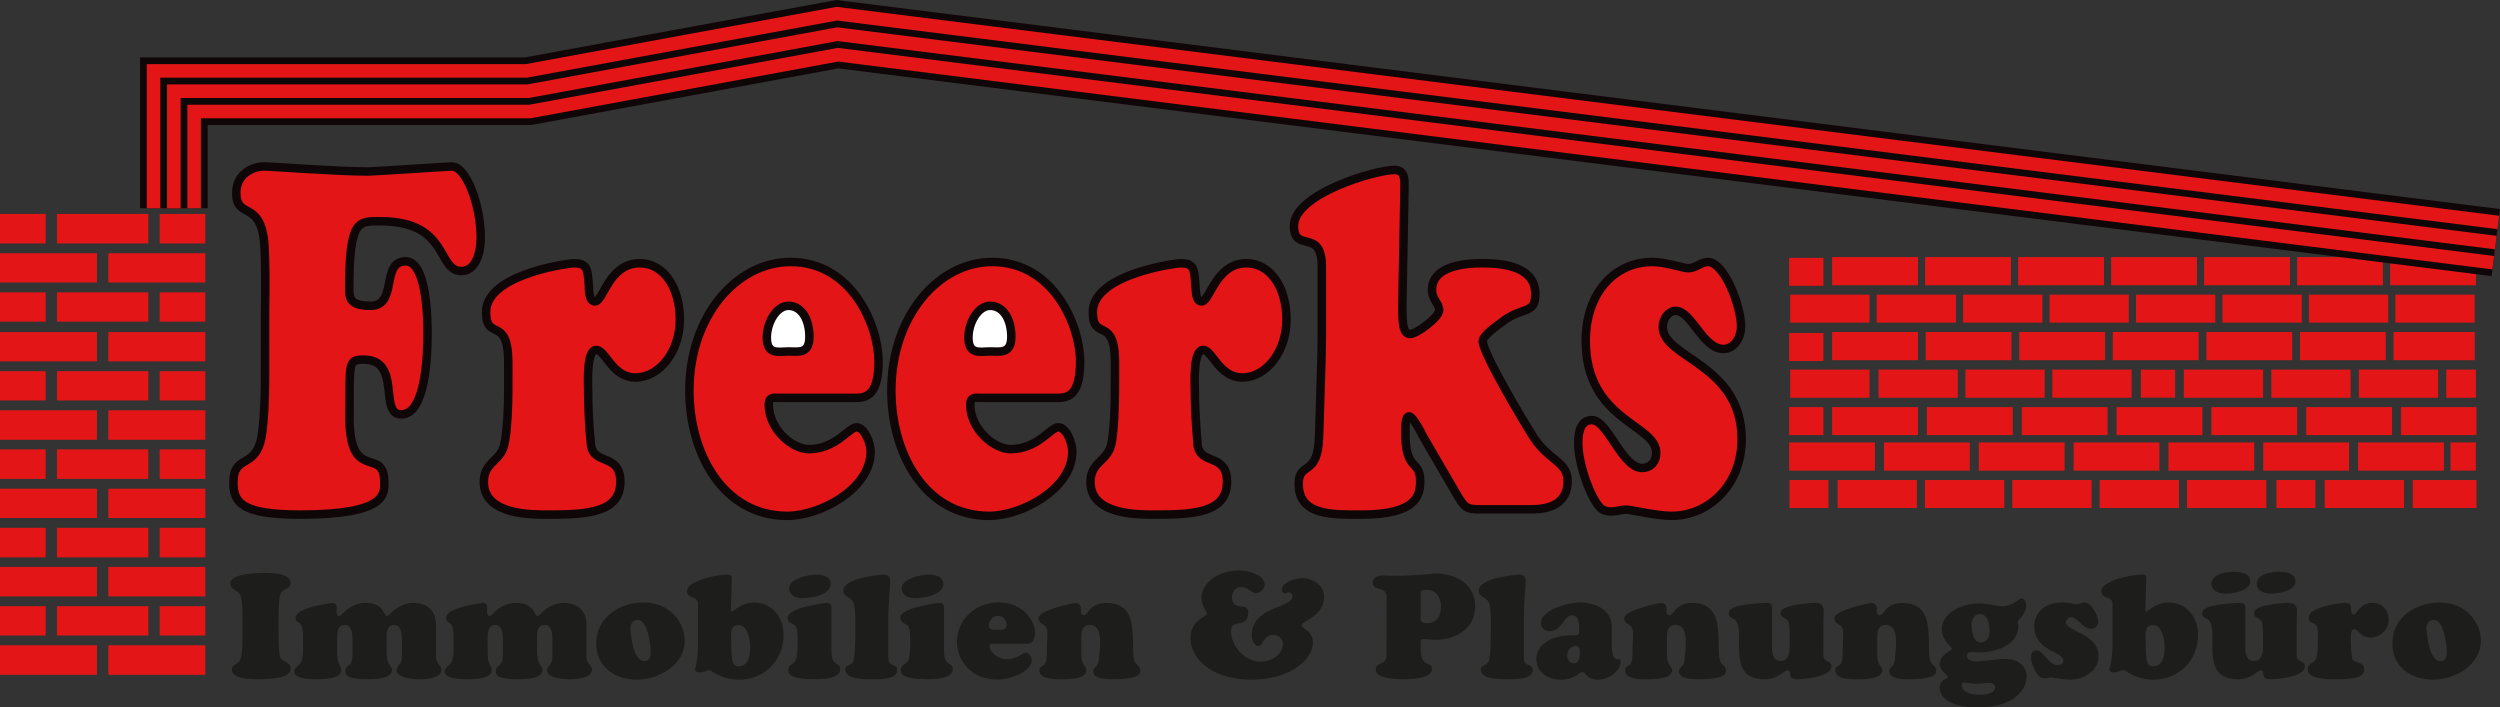 <svg xmlns="http://www.w3.org/2000/svg" xmlns:xlink="http://www.w3.org/1999/xlink" viewBox="0 0 1803.7 510.4"><rect x="0" y="0" width="1803.7" height="510.4" fill="#333333" stroke="none"/><defs><clipPath id="a" transform="translate(-5.43 -5.43)"><rect width="1814.56" height="521.26" fill="none"/></clipPath></defs><g clip-path="url(#a)"><rect x="1321.85" y="293.73" width="61.91" height="20.18" fill="#e41517"/><rect x="1291.58" y="266.64" width="57.2" height="20.33" fill="#e41517"/><rect x="1321.85" y="239.53" width="61.91" height="20.34" fill="#e41517"/><rect x="1291.58" y="212.59" width="57.2" height="20.17" fill="#e41517"/><rect x="1290.83" y="293.73" width="24.72" height="20.18" fill="#e41517"/><rect x="1290.83" y="240.28" width="24.72" height="20.17" fill="#e41517"/><rect x="1325.8" y="346.34" width="57.2" height="20.17" fill="#e41517"/><rect x="1291.07" y="346.34" width="28.11" height="20.17" fill="#e41517"/><rect x="1290.83" y="319.23" width="61.91" height="20.33" fill="#e41517"/><rect x="1321.85" y="185.48" width="61.91" height="20.33" fill="#e41517"/><rect x="1290.83" y="186.07" width="24.72" height="20.18" fill="#e41517"/><rect x="1388.94" y="185.48" width="61.91" height="20.33" fill="#e41517"/><rect x="1456.04" y="185.48" width="61.91" height="20.33" fill="#e41517"/><rect x="1523.14" y="185.48" width="61.91" height="20.33" fill="#e41517"/><rect x="1590.24" y="185.48" width="61.91" height="20.33" fill="#e41517"/><rect x="1657.34" y="185.48" width="61.91" height="20.33" fill="#e41517"/><rect x="1724.44" y="185.48" width="61.91" height="20.33" fill="#e41517"/><rect x="1353.96" y="212.59" width="57.2" height="20.17" fill="#e41517"/><rect x="1416.33" y="212.59" width="57.2" height="20.17" fill="#e41517"/><rect x="1478.7" y="212.59" width="57.2" height="20.17" fill="#e41517"/><rect x="1541.08" y="212.59" width="57.2" height="20.17" fill="#e41517"/><rect x="1603.45" y="212.59" width="57.2" height="20.17" fill="#e41517"/><rect x="1665.83" y="212.59" width="57.2" height="20.17" fill="#e41517"/><rect x="1728.2" y="212.59" width="57.2" height="20.17" fill="#e41517"/><rect x="1389.35" y="239.53" width="61.91" height="20.34" fill="#e41517"/><rect x="1456.85" y="239.53" width="61.91" height="20.34" fill="#e41517"/><rect x="1524.36" y="239.53" width="61.91" height="20.34" fill="#e41517"/><rect x="1591.86" y="239.53" width="61.91" height="20.34" fill="#e41517"/><rect x="1659.37" y="239.53" width="61.91" height="20.34" fill="#e41517"/><rect x="1726.87" y="239.53" width="58.61" height="20.34" fill="#e41517"/><rect x="1355.29" y="266.64" width="57.2" height="20.33" fill="#e41517"/><rect x="1418" y="266.64" width="57.2" height="20.33" fill="#e41517"/><rect x="1480.71" y="266.64" width="57.2" height="20.33" fill="#e41517"/><rect x="1544.59" y="266.71" width="24.72" height="20.18" fill="#e41517"/><rect x="1575.59" y="266.64" width="57.2" height="20.33" fill="#e41517"/><rect x="1638.7" y="266.64" width="57.2" height="20.33" fill="#e41517"/><rect x="1701.82" y="266.64" width="57.2" height="20.33" fill="#e41517"/><rect x="1764.94" y="266.64" width="21.36" height="20.33" fill="#e41517"/><rect x="1390.26" y="293.73" width="61.91" height="20.18" fill="#e41517"/><rect x="1458.66" y="293.73" width="61.91" height="20.18" fill="#e41517"/><rect x="1527.07" y="293.73" width="61.91" height="20.18" fill="#e41517"/><rect x="1595.48" y="293.73" width="61.91" height="20.18" fill="#e41517"/><rect x="1663.89" y="293.73" width="61.91" height="20.18" fill="#e41517"/><rect x="1732.3" y="293.73" width="54.4" height="20.18" fill="#e41517"/><rect x="1359.24" y="319.23" width="61.91" height="20.33" fill="#e41517"/><rect x="1427.65" y="319.23" width="61.91" height="20.33" fill="#e41517"/><rect x="1496.06" y="319.23" width="61.91" height="20.33" fill="#e41517"/><rect x="1564.47" y="319.23" width="61.91" height="20.33" fill="#e41517"/><rect x="1632.89" y="319.23" width="61.91" height="20.33" fill="#e41517"/><rect x="1701.3" y="319.23" width="61.91" height="20.33" fill="#e41517"/><rect x="1768.02" y="319.21" width="18.27" height="20.33" fill="#e41517"/><rect x="1388.82" y="346.34" width="57.2" height="20.17" fill="#e41517"/><rect x="1451.84" y="346.34" width="57.2" height="20.17" fill="#e41517"/><rect x="1514.86" y="346.34" width="57.2" height="20.17" fill="#e41517"/><rect x="1577.88" y="346.34" width="57.2" height="20.17" fill="#e41517"/><rect x="1642.39" y="346.34" width="28.11" height="20.17" fill="#e41517"/><rect x="1740.74" y="346.34" width="46.01" height="20.17" fill="#e41517"/><rect x="1677.24" y="346.34" width="57.2" height="20.17" fill="#e41517"/><rect y="465.57" width="69.97" height="21.29" fill="#e41517"/><rect x="78.16" y="465.57" width="69.96" height="21.29" fill="#e41517"/><rect y="437.36" width="32.93" height="21.14" fill="#e41517"/><rect x="41.12" y="437.36" width="65.87" height="21.14" fill="#e41517"/><rect x="115.19" y="437.36" width="32.93" height="21.14" fill="#e41517"/><rect y="409.01" width="69.97" height="21.28" fill="#e41517"/><rect x="78.16" y="409.01" width="69.96" height="21.28" fill="#e41517"/><rect y="380.81" width="32.93" height="21.28" fill="#e41517"/><rect x="41.12" y="380.81" width="65.87" height="21.28" fill="#e41517"/><rect x="115.19" y="380.81" width="32.93" height="21.28" fill="#e41517"/><rect y="352.6" width="69.97" height="21.12" fill="#e41517"/><rect x="78.16" y="352.6" width="69.96" height="21.12" fill="#e41517"/><rect y="324.23" width="32.93" height="21.28" fill="#e41517"/><rect x="41.12" y="324.23" width="65.87" height="21.28" fill="#e41517"/><rect x="115.19" y="324.23" width="32.93" height="21.28" fill="#e41517"/><rect y="296.02" width="69.97" height="21.27" fill="#e41517"/><rect x="78.16" y="296.02" width="69.96" height="21.27" fill="#e41517"/><rect y="239.61" width="69.97" height="21.1" fill="#e41517"/><rect x="78.16" y="239.61" width="69.96" height="21.1" fill="#e41517"/><rect y="210.93" width="32.93" height="21.12" fill="#e41517"/><rect x="41.12" y="210.93" width="65.87" height="21.12" fill="#e41517"/><rect x="115.19" y="210.93" width="32.93" height="21.12" fill="#e41517"/><rect y="182.73" width="69.97" height="21.11" fill="#e41517"/><rect y="267.82" width="32.93" height="21.11" fill="#e41517"/><rect x="41.12" y="267.82" width="65.87" height="21.11" fill="#e41517"/><rect x="115.19" y="267.82" width="32.93" height="21.11" fill="#e41517"/><rect y="154.35" width="32.93" height="21.28" fill="#e41517"/><path d="M196.65,278.31c0,11.52-.68,36.36-3.41,46.07-5.42,18.54-19.43,9.48-19.43,29.13,0,14.91,6.79,23,48.35,23,63,0,60.53-15.34,60.53-23.49,0-26.43-26.2,2-25.07-49.45.22-36.15-1.36-38.85,10.17-38.85,27.78,0,10.61,39.51,27.09,39.51,17.63,0,19-42.24,19-58.72,0-13.55-1.14-51.72-15.82-51.72-18.08,0-5.43,32.08-25.3,32.08-15.13,0-15.35-5.88-15.35-12.22,0-50.58,6.77-48.76,22.57-48.76,49.7,0,40.43,35.91,58.29,35.91,9.93,0,14-12.2,14-24.16,0-23.72-10.62-51.29-20.77-51.29-3.63,0-55.8,3.62-61,3.62-21.45,0-68.2-3.62-74.74-3.62-8.37,0-19.88,5.66-19.88,19,0,19.19,16.93,5.19,20.11,35.22,1.12,13.56.88,35.92.68,50.14Z" transform="translate(-5.43 -5.43)" fill="#e41517" fill-rule="evenodd"/><path d="M196.65,278.46c0,11.52-.67,36.36-3.4,46.06-5.42,18.54-19.43,9.49-19.43,29.13,0,14.91,6.79,23.05,48.34,23.05,63,0,60.52-15.35,60.52-23.49,0-26.43-26.19,2-25.06-49.45.22-36.15-1.36-38.86,10.18-38.86,27.77,0,10.61,39.52,27.09,39.52,17.62,0,19-42.24,19-58.72,0-13.55-1.14-51.73-15.81-51.73-18.08,0-5.44,32.09-25.3,32.09-15.14,0-15.36-5.88-15.36-12.22,0-50.57,6.77-48.77,22.58-48.77,49.69,0,40.43,35.91,58.27,35.91,9.94,0,14-12.18,14-24.15,0-23.72-10.61-51.28-20.76-51.28-3.63,0-55.81,3.62-61,3.62-21.46,0-68.2-3.62-74.74-3.62-8.37,0-19.88,5.66-19.88,19,0,19.18,16.92,5.18,20.11,35.21,1.11,13.56.88,35.93.67,50.14Z" transform="translate(-5.43 -5.43)" fill="none" stroke="#0f0608" stroke-miterlimit="22.93" stroke-width="6.13"/><path d="M372.13,287.79c0,9.72-.67,29.58-2.94,38.4-2.7,12.19-14.68,12.19-14.68,26.87,0,24.17,35.23,23.49,47.2,23.49,28.48,0,51.29-1.81,51.29-23.71,0-21-19.67-11.52-21.24-26.88-1.36-13.33-2-28-2-38.62,0-6.1-1.35-29.59,5.85-29.59,6.79,0,11.53,19.88,28.25,19.88,17.16,0,32.06-18.52,32.06-41.79,0-23-11.51-40.65-28.89-40.65-22.38,0-26.21,27.55-32.31,27.55-4.5,0-4.29-7.9-4.5-12.2-.92-11.74-1.38-15.35-11.08-15.35-2.48,0-63,7.67-63,35.23,0,21.46,16,2.27,16,36.37Z" transform="translate(-5.43 -5.43)" fill="#e41517" fill-rule="evenodd"/><path d="M372.13,287.94c0,9.72-.68,29.59-2.95,38.4-2.69,12.19-14.67,12.19-14.67,26.88,0,24.17,35.23,23.49,47.19,23.49,28.48,0,51.29-1.82,51.29-23.72,0-21-19.66-11.52-21.23-26.87-1.36-13.33-2-28-2-38.62,0-6.1-1.36-29.59,5.86-29.59,6.78,0,11.52,19.87,28.23,19.87,17.17,0,32.08-18.51,32.08-41.78,0-23-11.52-40.65-28.9-40.65-22.38,0-26.21,27.55-32.31,27.55-4.51,0-4.29-7.9-4.51-12.2-.91-11.74-1.36-15.35-11.07-15.35-2.48,0-63,7.67-63,35.23,0,21.46,16,2.26,16,36.37Z" transform="translate(-5.43 -5.43)" fill="none" stroke="#0f0608" stroke-miterlimit="22.93" stroke-width="6.13"/><path d="M574.26,258.88c-6.77,0-15.59,2.72-15.59-9.93,0-11.08,7-23,15.59-23,9.5,0,15.13,9.93,15.13,22.36,0,12.65-8.12,10.61-15.13,10.61m49,33.44c8.13,0,16-3.17,16-26.21,0-26.19-19.41-71.82-63.46-71.82-39.07,0-73,39.07-73,92.82,0,45,24.17,90.35,70.69,90.35,23.5,0,60.08-19.43,60.08-46.29,0-6.79-4.73-17.63-10.15-17.63s-15.14,15.8-34.56,15.8c-12.19,0-28.92-14.67-28.92-32.07,0-6.09,4.07-4.95,7-4.95Z" transform="translate(-5.43 -5.43)" fill="#e41517" fill-rule="evenodd"/><path d="M623.27,292.32c8.13,0,16-3.17,16-26.21,0-26.19-19.41-71.82-63.46-71.82-39.07,0-73,39.07-73,92.82,0,45,24.17,90.35,70.69,90.35,23.5,0,60.08-19.43,60.08-46.29,0-6.79-4.73-17.63-10.15-17.63s-15.14,15.8-34.56,15.8c-12.19,0-28.92-14.67-28.92-32.07,0-6.09,4.07-4.95,7-4.95Z" transform="translate(-5.43 -5.43)" fill="#e41517" fill-rule="evenodd"/><path d="M623.27,292.47c8.14,0,16-3.17,16-26.21,0-26.19-19.41-71.81-63.46-71.81-39.07,0-73,39.06-73,92.82,0,45,24.16,90.33,70.69,90.33,23.49,0,60.07-19.41,60.07-46.28,0-6.8-4.73-17.62-10.15-17.62S608.37,329.48,589,329.48c-12.2,0-28.92-14.65-28.92-32.06,0-6.09,4.07-4.95,7-4.95Z" transform="translate(-5.43 -5.43)" fill="none" stroke="#0f0608" stroke-miterlimit="22.93" stroke-width="6.13"/><path d="M574.26,258.88c-6.77,0-15.59,2.72-15.59-9.94,0-11.08,7-23,15.59-23,9.5,0,15.13,9.93,15.13,22.36,0,12.65-8.12,10.61-15.13,10.61" transform="translate(-5.43 -5.43)" fill="#fff" fill-rule="evenodd"/><path d="M574.27,259c-6.78,0-15.59,2.72-15.59-9.94,0-11.07,7-23,15.59-23,9.49,0,15.13,9.93,15.13,22.36C589.4,261.07,581.27,259,574.27,259Z" transform="translate(-5.43 -5.43)" fill="none" stroke="#0f0608" stroke-miterlimit="22.93" stroke-width="6.13"/><path d="M719.71,258.88c-6.77,0-15.57,2.72-15.57-9.93,0-11.08,7-23,15.57-23,9.72,0,15.37,9.93,15.37,22.36,0,12.65-8.37,10.61-15.37,10.61m49,33.44c8.37,0,16-3.17,16-26.21,0-26.19-19.39-71.82-63.47-71.82-38.83,0-72.72,39.07-72.72,92.82,0,45,23.95,90.35,70.7,90.35,23.26,0,59.84-19.43,59.84-46.29,0-6.79-4.51-17.63-10.16-17.63-5.43,0-14.91,15.8-34.32,15.8-12.2,0-29.13-14.67-29.13-32.07,0-6.09,4.28-4.95,7-4.95Z" transform="translate(-5.43 -5.43)" fill="#e41517" fill-rule="evenodd"/><path d="M768.72,292.32c8.37,0,16-3.17,16-26.21,0-26.19-19.39-71.82-63.47-71.82-38.83,0-72.72,39.07-72.72,92.82,0,45,23.95,90.35,70.7,90.35,23.26,0,59.84-19.43,59.84-46.29,0-6.79-4.51-17.63-10.16-17.63-5.43,0-14.91,15.8-34.32,15.8-12.2,0-29.13-14.67-29.13-32.07,0-6.09,4.28-4.95,7-4.95Z" transform="translate(-5.43 -5.43)" fill="#e41517" fill-rule="evenodd"/><path d="M768.72,292.47c8.38,0,16-3.17,16-26.21,0-26.19-19.4-71.81-63.47-71.81-38.83,0-72.72,39.06-72.72,92.82,0,45,23.94,90.33,70.69,90.33,23.26,0,59.85-19.41,59.85-46.28,0-6.8-4.5-17.62-10.16-17.62-5.43,0-14.91,15.78-34.33,15.78-12.19,0-29.13-14.65-29.13-32.06,0-6.09,4.29-4.95,7-4.95Z" transform="translate(-5.43 -5.43)" fill="none" stroke="#0f0608" stroke-miterlimit="22.93" stroke-width="6.13"/><path d="M719.72,258.88c-6.78,0-15.58,2.72-15.58-9.94,0-11.08,7-23,15.58-23,9.71,0,15.36,9.93,15.36,22.36,0,12.65-8.37,10.61-15.36,10.61" transform="translate(-5.43 -5.43)" fill="#fff" fill-rule="evenodd"/><path d="M719.72,259c-6.78,0-15.58,2.72-15.58-9.94,0-11.07,7-23,15.58-23,9.71,0,15.35,9.93,15.35,22.36C735.07,261.07,726.71,259,719.72,259Z" transform="translate(-5.43 -5.43)" fill="none" stroke="#0f0608" stroke-miterlimit="22.93" stroke-width="6.13"/><path d="M809.83,287.79c0,9.72-.68,29.58-2.71,38.4-3,12.19-14.91,12.19-14.91,26.87,0,24.17,35.24,23.49,47.21,23.49,28.45,0,51.27-1.81,51.27-23.71,0-21-19.64-11.52-21.23-26.88-1.13-13.33-2-28-2-38.62,0-6.1-1.36-29.59,6.07-29.59,6.57,0,11.32,19.88,28.25,19.88s31.84-18.52,31.84-41.79c0-23-11.52-40.65-28.92-40.65-22.12,0-26.18,27.55-32.29,27.55-4.52,0-4.06-7.9-4.52-12.2-.9-11.74-1.12-15.35-11-15.35-2.26,0-63,7.67-63,35.23,0,21.46,16,2.27,16,36.37Z" transform="translate(-5.43 -5.43)" fill="#e41517" fill-rule="evenodd"/><path d="M809.83,287.94c0,9.72-.68,29.59-2.7,38.4-3,12.19-14.92,12.19-14.92,26.88,0,24.17,35.24,23.49,47.21,23.49,28.45,0,51.27-1.82,51.27-23.72,0-21-19.64-11.52-21.23-26.87-1.13-13.33-2-28-2-38.62,0-6.1-1.35-29.59,6.08-29.59,6.56,0,11.31,19.87,28.25,19.87S933.6,259.27,933.6,236c0-23-11.51-40.65-28.92-40.65-22.12,0-26.18,27.55-32.29,27.55-4.52,0-4.06-7.9-4.52-12.2-.9-11.74-1.12-15.35-11-15.35-2.27,0-63,7.67-63,35.23,0,21.46,16,2.26,16,36.37Z" transform="translate(-5.43 -5.43)" fill="none" stroke="#0f0608" stroke-miterlimit="22.93" stroke-width="6.13"/><path d="M1056,361.21c6.31,10.83,7.44,11.52,17.84,11.52h36.59c20.1,0,26-9.5,26-20.34,0-14.68-14.22-14.22-26-33.88-5-7.9-35.24-58.27-35.24-67.08,0-4.06,10.17-11.07,12.64-12.88,15.59-12.87,25.3-5.64,25.3-21.22,0-21.69-28.22-22.14-38.85-22.14-9.25,0-35.67,1.13-35.67,19.2,0,7,5.19,9.94,5.19,14.68,0,5.2-16.49,17.17-20.78,17.17-6.1,0-6.1-8.8-5.66-31.18l1.37-73.84c.22-7.68-.23-13.33-7.22-13.33-13.79,0-72.52,17.17-72.52,40.42,0,19.87,20.12,1.13,20.12,29.37V247.6c0,15.36-1.35,48.55-2,72.93-.92,29.37-14.68,17.18-14.68,33.89,0,23,24.16,22.14,45.39,22.14,40.42,0,42.23-14.47,42.23-24.17,0-16.48-11.29-5.87-10.62-37.05,0-2-.22-9.71,2.71-9.71,2.49,0,8.82,11.74,9.72,14Z" transform="translate(-5.43 -5.43)" fill="#e41517" fill-rule="evenodd"/><path d="M1056,361.35c6.32,10.84,7.45,11.53,17.84,11.53h36.59c20.1,0,26-9.5,26-20.35,0-14.68-14.21-14.22-26-33.88-5-7.89-35.23-58.26-35.23-67.07,0-4.06,10.17-11.07,12.63-12.87,15.6-12.87,25.31-5.64,25.31-21.22,0-21.69-28.23-22.14-38.86-22.14-9.24,0-35.67,1.12-35.67,19.19,0,7,5.19,9.94,5.19,14.68,0,5.21-16.49,17.17-20.77,17.17-6.11,0-6.11-8.81-5.66-31.18l1.36-73.84c.23-7.67-.22-13.32-7.22-13.32-13.78,0-72.51,17.16-72.51,40.42,0,19.86,20.11,1.13,20.11,29.36v49.92c0,15.35-1.35,48.55-2,72.94-.93,29.36-14.69,17.16-14.69,33.88,0,23,24.17,22.14,45.39,22.14,40.42,0,42.24-14.47,42.24-24.18,0-16.47-11.3-5.86-10.63-37,0-2-.21-9.71,2.72-9.71,2.48,0,8.82,11.74,9.71,14Z" transform="translate(-5.43 -5.43)" fill="none" stroke="#0f0608" stroke-miterlimit="22.93" stroke-width="6.13"/><path d="M1197.4,194.29c-26.63,0-47.89,21.9-47.89,56.92,0,57.58,50.83,60.07,50.83,80.62,0,7.68-5,11.09-10.18,11.09-14.45,0-24.83-34.56-36.12-34.56-7.69,0-9.94,7.44-9.94,16.46,0,13.35,6.56,33.22,12.88,42.94,3.61,5.64,6.32,6.53,11.51,6.53,3.39,0,6.56-1.35,10.16-1.35,2.93,0,22.13,4.52,32.75,4.52,27.12,0,50.6-22.59,50.6-55.34,0-54.2-56.92-58.49-56.92-80.85,0-6.55,4.52-11.74,9.27-11.74,11.52,0,19.65,27.55,34.54,27.55,6.78,0,12.66-7,12.66-16.49,0-14.23-12-46.3-24-46.3-4.73,0-9,4.51-14,4.51-3.83,0-16-4.51-26.2-4.51" transform="translate(-5.43 -5.43)" fill="#e41517" fill-rule="evenodd"/><path d="M1197.41,194.45c-26.64,0-47.89,21.9-47.89,56.91,0,57.59,50.82,60.07,50.82,80.62,0,7.68-5,11.09-10.17,11.09-14.45,0-24.84-34.56-36.13-34.56-7.69,0-9.94,7.44-9.94,16.46,0,13.34,6.56,33.22,12.89,42.93,3.6,5.65,6.32,6.54,11.51,6.54,3.38,0,6.54-1.35,10.16-1.35,2.93,0,22.13,4.52,32.75,4.52,27.11,0,50.59-22.59,50.59-55.34,0-54.19-56.92-58.48-56.92-80.85,0-6.55,4.53-11.74,9.27-11.74,11.52,0,19.65,27.55,34.55,27.55,6.77,0,12.65-7,12.65-16.48,0-14.23-12-46.3-23.94-46.3-4.74,0-9,4.51-14,4.51C1219.77,199,1207.56,194.45,1197.41,194.45Z" transform="translate(-5.43 -5.43)" fill="none" stroke="#0f0608" stroke-miterlimit="22.93" stroke-width="6.13"/><path d="M180.41,462.38c0,14.84-1.07,18.77-2.35,20.25-1.71,2-5.35,2.55-5.35,5.94,0,6.79,13.48,6.9,18,6.9,23.45,0,24.41-4.78,24.41-8s-2.57-3.82-5.25-5.41c-2.14-1.27-3.42-.85-3.42-19.72v-10.5c0-7.43.1-17,2.14-19.3,2.46-2.76,6.53-2.55,6.53-6.37,0-7.21-13.17-7.42-19.59-7.42-2.14,0-24,0-24,7.64,0,4,4.17,4.34,6.64,7.42,1.17,1.48,2.24,4.56,2.24,18Z" transform="translate(-5.43 -5.43)" fill="#1d1d1b"/><path d="M224.09,474.47c0,13.25-6.42,10.71-6.42,15.48,0,5.62,12.63,5.52,16.81,5.52,14.66,0,17.12-3.72,17.12-6.47,0-3.82-2.89-3.19-2.89-12.94v-8.59c0-3.93-.53-11.14,5.46-11.14s5.57,9.55,5.57,13.36v6.05c.32,12.62-5,8.17-5.14,13.79-.11,3,.75,5.94,16.92,5.94,3.85,0,16.69-.11,16.69-6.69,0-3.92-3.85-1.69-3.85-14.74v-6.57c0-3.93-.53-11.14,5.46-11.14s5.57,8.91,5.57,13.36v9.55c0,6.15-3.75,6-3.75,10,0,5.51,12.42,6.26,15.95,6.26,4.18,0,16.38-.32,16.38-7,0-3.08-4-3.61-4-9.76V456.33c0-10.39-6.32-15.9-16.49-15.9a21.82,21.82,0,0,0-12.95,4.66c-3.1,2.44-5,4.77-5.89,4.77-2.25,0-2.35-9.43-15.09-9.43a21.31,21.31,0,0,0-13.6,4.66c-3,2.44-4.71,4.77-5.78,4.77-2.25,0-1.82-3.6-1.82-4.87,0-2.23-.21-4.56-2.89-4.56-.21,0-26.76,3-26.76,10.81,0,2.76,1.5,2.65,2.89,3.82,1.07.95,2.46,2.86,2.46,9.65Z" transform="translate(-5.43 -5.43)" fill="#1d1d1b"/><path d="M332.64,474.47c0,13.25-6.42,10.71-6.42,15.48,0,5.62,12.63,5.52,16.81,5.52,14.66,0,17.12-3.72,17.12-6.47,0-3.82-2.89-3.19-2.89-12.94v-8.59c0-3.93-.53-11.14,5.46-11.14s5.57,9.55,5.57,13.36v6.05c.32,12.62-5,8.17-5.14,13.79-.11,3,.75,5.94,16.92,5.94,3.85,0,16.69-.11,16.69-6.69,0-3.92-3.85-1.69-3.85-14.74v-6.57c0-3.93-.53-11.14,5.46-11.14s5.57,8.91,5.57,13.36v9.55c0,6.15-3.75,6-3.75,10,0,5.51,12.42,6.26,15.95,6.26,4.18,0,16.38-.32,16.38-7,0-3.08-4-3.61-4-9.76V456.33c0-10.39-6.32-15.9-16.49-15.9a21.82,21.82,0,0,0-12.95,4.66c-3.1,2.44-5,4.77-5.89,4.77-2.25,0-2.35-9.43-15.09-9.43a21.31,21.31,0,0,0-13.6,4.66c-3,2.44-4.71,4.77-5.78,4.77-2.25,0-1.82-3.6-1.82-4.87,0-2.23-.21-4.56-2.89-4.56-.21,0-26.76,3-26.76,10.81,0,2.76,1.5,2.65,2.89,3.82,1.07.95,2.46,2.86,2.46,9.65Z" transform="translate(-5.43 -5.43)" fill="#1d1d1b"/><path d="M474.91,475.85c0,3.39-.85,6.78-4.92,6.57-7.39-.42-9.31-16.75-9.74-23.44-.22-3.07,1.71-6.36,5.24-6.36,7.28,0,9.42,18.45,9.42,23.23m-10,19.93c15.74,0,34.57-10.6,34.57-28,0-13.16-10.7-27.68-29.43-27.68-17.67,0-34.48,10.71-34.48,29.69C435.62,486.56,449.11,495.78,465,495.78Z" transform="translate(-5.43 -5.43)" fill="#1d1d1b"/><path d="M546.64,472.77c0,5.41-1.18,13.36-8.25,13.36-4.28,0-5.45-1.69-5.45-22.27,0-3.6.53-7.42,5.24-7.42,7.07,0,8.46,11.35,8.46,16.33m-13.27-48.25c.1-2.34.21-4.56-2.68-4.56-8.89,0-29.65,4.77-29.65,11.87,0,6.05,8,3.29,8,9.44v28.21c0,13.79-2.14,17.18-2.14,18.88s1.72,2.12,3.22,2.12c3.53,0,5.24-1.59,7-1.59s8,6.89,21.52,6.89c18.41,0,32.12-14.1,32.12-32.24,0-14-9.64-23.43-21-23.43a21.4,21.4,0,0,0-11.24,3.28c-2.78,1.6-4.49,3.29-5,3.29-.86,0-.75-1.17-.75-1.69Z" transform="translate(-5.43 -5.43)" fill="#1d1d1b"/><path d="M604.77,426.64c0-5.31-6.1-6.68-10.39-6.68-5.46,0-19.59,2.86-19.59,9.86,0,5.2,4.82,7.21,9.32,7.21,6.1,0,20.66-2.12,20.66-10.39m.53,18.45c0-2.23-.1-4.66-3.32-4.66-1.06,0-28.26,3.18-28.26,10.71,0,4.77,5.46,3.6,6.43,7.31,1.17,3.93,1,19.3-.43,23-1.29,3.28-5.67,3.5-5.67,7.31,0,2.55.74,6.69,19.16,6.69,4.81,0,18.41,0,18.41-7.22,0-5.62-6.32-1.06-6.32-13.57Z" transform="translate(-5.43 -5.43)" fill="#1d1d1b"/><path d="M646.31,454.74c0-15.16,1.39-26.83,1.39-29.27,0-3.18-.86-5.51-4.5-5.51-1.5,0-29.33,2.22-29.33,11.45,0,6,6.31,3.29,7.92,11.14,1,4.77.75,12.72.75,16.86,0,5.19,0,18.45-1.39,22.8-1.29,3.92-5.89,2.54-5.89,6.26,0,7.53,15,7,19.8,7,4.61,0,17.67.53,17.67-6.58,0-4.45-4.82-2.65-6-6.47-.53-1.7-.42-5.2-.42-7.1Z" transform="translate(-5.43 -5.43)" fill="#1d1d1b"/><path d="M686,426.64c0-5.31-6.1-6.68-10.38-6.68-5.46,0-19.59,2.86-19.59,9.86,0,5.2,4.81,7.21,9.31,7.21,6.1,0,20.66-2.12,20.66-10.39m.54,18.45c0-2.23-.11-4.66-3.32-4.66-1.07,0-28.26,3.18-28.26,10.71,0,4.77,5.46,3.6,6.42,7.31,1.18,3.93,1,19.3-.43,23-1.28,3.28-5.67,3.5-5.67,7.31,0,2.55.75,6.69,19.16,6.69,4.82,0,18.41,0,18.41-7.22,0-5.62-6.31-1.06-6.31-13.57Z" transform="translate(-5.43 -5.43)" fill="#1d1d1b"/><path d="M725.31,459.73c-2.78,0-6.42.84-6.42-3,0-3.4,2.89-7,6.42-7,4,0,6.32,3,6.32,6.78s-3.43,3.19-6.32,3.19m20.23,10.18c3.43,0,6.64-1,6.64-8,0-7.95-8-21.84-26.23-21.84-16.05,0-30.08,11.87-30.08,28.21,0,13.68,10,27.46,29.23,27.46,9.63,0,24.73-5.93,24.73-14.1,0-2-1.93-5.3-4.18-5.3s-6.21,4.77-14.24,4.77c-5,0-12-4.46-12-9.76,0-1.8,1.72-1.48,2.89-1.48Z" transform="translate(-5.43 -5.43)" fill="#1d1d1b"/><path d="M785.58,468.42c0-4.77-.64-12.09,6.21-12.09,10.06,0,7.07,17,6.53,24.5-.54,6.89-4.07,5.09-4.07,8.91,0,5.94,10.28,5.73,14.13,5.73,20.13,0,19.7-4.46,19.7-6.37,0-4.56-4.39-2.65-4.92-11-1.07-16.12,2.67-37.64-19.49-37.64-6.1,0-9.31,2.22-11.45,4.34s-3.11,4.46-4.82,4.46-2.14-1.49-2.14-2.76c0-.64.11-1.27.11-1.91a4,4,0,0,0-3.86-4.13c-2.14,0-26.76,5.3-26.76,10.92s6.53,3.07,6.32,10.92l-.43,15.91c-.32,10.39-5.25,5.83-5.25,10.92,0,6.37,10.92,6.37,15.2,6.37s18.63.21,18.63-6.37c0-4-3.64-2.23-3.64-12.51Z" transform="translate(-5.43 -5.43)" fill="#1d1d1b"/><path d="M913.29,471.5c3.43,0,3.86-8,10.6-8,3.85,0,7.17,2.65,7.17,6.47,0,8.17-9.1,12.84-16.27,12.84-11.13,0-21.19-11.25-21.19-22,0-9.63,12.41-1.16,12.41-13.75,0-7.32-11.66-.32-11.66-10.73,0-3.83,2.46-7.33,6.52-7.33,5.14,0,7.61,4.45,10.82,4.45a6.63,6.63,0,0,0,6.1-6.15c0-7.85-12.85-10.29-18.84-10.29-13.38,0-26.66,8.28-26.66,20,0,4.89,3.86,10,3.86,11.24,0,2.12-11.78,4.24-11.78,17.59,0,15.06,15.63,29.9,43.78,29.9,29.12,0,44.54-15.16,44.54-26.51,0-9.23-8-9.65-8-12.73s16-6.76,16-20.23c0-8.82-8-13.7-16.16-13.7-4.61,0-14.24,2.76-14.24,8.59a2.34,2.34,0,0,0,2.25,2.33c1.28,0,1.82-.74,2.78-.74a2.74,2.74,0,0,1,2.57,2.86c0,8.84-29.33,6.93-29.33,28.32,0,2.65,1.49,7.53,4.81,7.53" transform="translate(-5.43 -5.43)" fill="#1d1d1b"/><path d="M1005.79,477.54c0,8.7-7.82,5.09-7.82,10.93,0,6.89,15.84,7,20.34,7,4.82,0,20.23-.32,20.23-7.22,0-6.15-7.81-.63-8.13-13.89v-6.15c0-1.17.43-1.7,1.71-1.7,2.89,0,6.1.53,9.32.53,14.87,0,28.36-8.48,28.36-24.28s-14-23.55-28.58-23.55c-2.35,0-13.92,1.6-29.44,1.6-2.68,0-5.24-.22-7.92-.22-3.32,0-8,.85-8,5.09,0,6.69,10,2.44,10,10.4Zm39.28-34.36c0,6.47-2.78,11.77-9.84,11.77-5.79,0-4.82-2.44-4.82-4.66V434.38c0-2.12-.11-3.39,4.07-3.39C1041.65,431,1045.07,436.5,1045.07,443.18Z" transform="translate(-5.43 -5.43)" fill="#1d1d1b"/><path d="M1104.81,454.74c0-15.16,1.39-26.83,1.39-29.27,0-3.18-.85-5.51-4.5-5.51-1.49,0-29.33,2.22-29.33,11.45,0,6,6.32,3.29,7.92,11.14,1,4.77.75,12.72.75,16.86,0,5.19,0,18.45-1.39,22.8-1.28,3.92-5.89,2.54-5.89,6.26,0,7.53,15,7,19.81,7,4.6,0,17.66.53,17.66-6.58,0-4.45-4.82-2.65-6-6.47-.54-1.7-.43-5.2-.43-7.1Z" transform="translate(-5.43 -5.43)" fill="#1d1d1b"/><path d="M1168.29,458.35c0-15.91-16.7-18.24-22.8-18.24-10.17,0-28.26,5.83-28.26,14.84a5.74,5.74,0,0,0,6,5.84c9.53,0,10.17-11.46,16.59-11.46,4.93,0,5,7.32,5,10.82,0,3.82-1.5,3.61-4.82,3.61-18.84,0-26.12,9.33-26.12,16.86,0,10.5,8.88,15.16,17.77,15.16a19.72,19.72,0,0,0,10.49-2.75c2.35-1.28,3.75-2.66,5-2.66,2.68,0,2.89,5.41,11.35,5.41,7.81,0,16.16-6.57,16.16-12.62,0-5.72-6.42,4.46-6.42-14.21Zm-26,13.15c3,0,2.89,2.65,2.89,5,0,3.18-.32,7.53-4.39,7.53-3.11,0-4.6-3-4.6-5.72C1136.18,474.89,1138.64,471.5,1142.28,471.5Z" transform="translate(-5.43 -5.43)" fill="#1d1d1b"/><path d="M1208.12,468.42c0-4.77-.65-12.09,6.2-12.09,10.07,0,7.07,17,6.53,24.5-.53,6.89-4.07,5.09-4.07,8.91,0,5.94,10.28,5.73,14.14,5.73,20.12,0,19.69-4.46,19.69-6.37,0-4.56-4.39-2.65-4.92-11-1.07-16.12,2.68-37.64-19.48-37.64-6.11,0-9.32,2.22-11.46,4.34s-3.1,4.46-4.82,4.46-2.14-1.49-2.14-2.76c0-.64.11-1.27.11-1.91a4,4,0,0,0-3.85-4.13c-2.14,0-26.77,5.3-26.77,10.92s6.53,3.07,6.32,10.92l-.43,15.91c-.32,10.39-5.24,5.83-5.24,10.92,0,6.37,10.92,6.37,15.2,6.37s18.62.21,18.62-6.37c0-4-3.63-2.23-3.63-12.51Z" transform="translate(-5.43 -5.43)" fill="#1d1d1b"/><path d="M1283.91,444.45c0-2.65-.32-4-3.32-4-.86,0-27.84.31-27.84,7.1,0,7,7.39-.11,7.39,16.12,0,15.91-1.71,31.82,18.63,31.82a19.65,19.65,0,0,0,10.7-3.19c2.57-1.59,4.29-3.18,5.46-3.18,4.29,0-1.17,6.37,7.07,6.37,5.89,0,24.83-2,24.83-9.23,0-5.09-5.88-2.12-5.88-8.49V456.44c0-3.39.21-6.68.21-10.08,0-3.71-1.61-5.93-5.46-5.93-4.07,0-25.59,1.06-25.59,7.31,0,4.46,5.25,2.65,6.11,8a82.09,82.09,0,0,1,.42,11.45c0,5.09,1.08,15.06-6.63,15.06-5.78,0-6.1-6.58-6.1-10.82Z" transform="translate(-5.43 -5.43)" fill="#1d1d1b"/><path d="M1359.81,468.42c0-4.77-.65-12.09,6.2-12.09,10.07,0,7.07,17,6.54,24.5-.54,6.89-4.07,5.09-4.07,8.91,0,5.94,10.27,5.73,14.13,5.73,20.12,0,19.7-4.46,19.7-6.37,0-4.56-4.39-2.65-4.93-11-1.07-16.12,2.68-37.64-19.48-37.64-6.11,0-9.32,2.22-11.46,4.34s-3.1,4.46-4.81,4.46-2.15-1.49-2.15-2.76c0-.64.11-1.27.11-1.91a4,4,0,0,0-3.85-4.13c-2.14,0-26.77,5.3-26.77,10.92s6.53,3.07,6.32,10.92l-.43,15.91c-.32,10.39-5.24,5.83-5.24,10.92,0,6.37,10.92,6.37,15.2,6.37s18.62.21,18.62-6.37c0-4-3.63-2.23-3.63-12.51Z" transform="translate(-5.43 -5.43)" fill="#1d1d1b"/><path d="M1467.61,493.45c0-6.36-4.71-12.62-15.85-12.62-4.28,0-16.7,1.8-20,1.8-2.46,0-7.17-.63-7.17-3.92a2.68,2.68,0,0,1,2.89-2.86c1.93,0,3.75.31,5.57.31,11.77,0,28.58-4.87,28.58-19.19,0-1.06-.32-2.23-.32-3.29s6-5.41,6-11.35c0-2-1.07-5.19-3.53-5.19-1.6,0-5.67,5.62-13.81,5.62-3.74,0-11.13-2-16.59-2-10.81,0-27,5.94-27,18.77,0,7.85,7.28,12.73,7.28,14,0,1.49-8.67,3.71-8.67,11.24,0,4.67,5.78,7.64,5.78,9,0,1.59-5.89,1.7-5.89,7.85,0,6.78,7.5,14.21,27.3,14.21,26.23,0,35.44-12.84,35.44-22.38m-46.89,6.15c0-.74.32-1.69,1.28-1.69,1.18,0,7,.84,9.42.84,3.43,0,7.6-.63,9.21-.63,2,0,4.17.95,4.17,3.18,0,4.88-8,5.41-11.56,5.41C1429.07,506.71,1420.72,505.22,1420.72,499.6Zm20.12-38.92c0,4.14-1.6,8.27-6.42,8.27-5.46,0-6.53-8.8-6.53-12.83,0-3.71,1.82-7.64,6-7.64C1439.88,448.48,1440.84,456.33,1440.84,460.68Z" transform="translate(-5.43 -5.43)" fill="#1d1d1b"/><path d="M1492.87,440.11c-11,0-19.8,6.68-19.8,17.27,0,17.51,21,18.25,21,24.51,0,2.33-2,3.39-4.18,3.39-6,0-10.27-10.49-15-10.49-3.1,0-4.06,2.22-4.06,5,0,4,2.67,10.08,5.35,13a5.16,5.16,0,0,0,4.71,2,12.54,12.54,0,0,0,2-.21,7.62,7.62,0,0,1,2.15-.32c.64,0,3,.32,5.67.63a44.08,44.08,0,0,0,7.92.85c11.13,0,20.88-6.89,20.88-16.86,0-16.47-23.56-17.74-23.56-24.51a3.84,3.84,0,0,1,3.86-3.59c4.71,0,8.13,8.34,14.24,8.34a5.1,5.1,0,0,0,5.24-5c0-4.33-4.92-14.08-9.85-14.08a9.75,9.75,0,0,0-2.89.63,6.78,6.78,0,0,1-2.89.75,28.14,28.14,0,0,1-4.39-.75,43.5,43.5,0,0,0-6.42-.63" transform="translate(-5.43 -5.43)" fill="#1d1d1b"/><path d="M1567.16,472.77c0,5.41-1.17,13.36-8.24,13.36-4.28,0-5.46-1.69-5.46-22.27,0-3.6.54-7.42,5.25-7.42,7.06,0,8.45,11.35,8.45,16.33m-13.27-48.25c.11-2.34.21-4.56-2.68-4.56-8.88,0-29.65,4.77-29.65,11.87,0,6.05,8,3.29,8,9.44v28.21c0,13.79-2.14,17.18-2.14,18.88s1.71,2.12,3.21,2.12c3.53,0,5.25-1.59,7-1.59s8,6.89,21.52,6.89c18.41,0,32.11-14.1,32.11-32.24,0-14-9.63-23.43-21-23.43a21.37,21.37,0,0,0-11.24,3.28c-2.79,1.6-4.5,3.29-5,3.29-.86,0-.75-1.17-.75-1.69Z" transform="translate(-5.43 -5.43)" fill="#1d1d1b"/><path d="M1661.58,424.73c0-5.62-7.17-6.79-11.45-6.79-5.46,0-16.49,1.27-16.49,8.8,0,5.2,5.89,7,10.17,7,5.36,0,17.77-1.91,17.77-9m-32.65,0c0-5.62-7.17-6.79-11.45-6.79-5.46,0-16.49,1.27-16.49,8.8,0,5.2,5.89,7,10.17,7C1616.52,433.74,1628.93,431.83,1628.93,424.73Zm-3.53,19.72c0-2.65-.32-4-3.32-4-.85,0-27.83.31-27.83,7.1,0,7,7.39-.11,7.39,16.12,0,15.91-1.72,31.82,18.62,31.82a19.69,19.69,0,0,0,10.71-3.19c2.56-1.59,4.28-3.18,5.46-3.18,4.28,0-1.18,6.37,7.06,6.37,5.89,0,24.84-2,24.84-9.23,0-5.09-5.89-2.12-5.89-8.49V456.44c0-3.39.21-6.68.21-10.08,0-3.71-1.6-5.93-5.46-5.93-4.06,0-25.58,1.06-25.58,7.31,0,4.46,5.24,2.65,6.1,8a80.58,80.58,0,0,1,.43,11.45c0,5.09,1.07,15.06-6.64,15.06-5.78,0-6.1-6.58-6.1-10.82Z" transform="translate(-5.43 -5.43)" fill="#1d1d1b"/><path d="M1677.75,468.53c0,3-.32,9-1.18,11.66-1.18,3.72-6.1,3.72-6.1,8.17,0,7.32,14.56,7.11,19.48,7.11,11.78,0,21.2-.54,21.2-7.22,0-6.36-8.14-3.5-8.78-8.16a95.65,95.65,0,0,1-.86-11.67c0-1.91-.53-9,2.46-9,2.79,0,4.72,6,11.67,6s13.17-5.62,13.17-12.72-4.71-12.3-11.88-12.3c-9.21,0-10.81,8.37-13.38,8.37-1.82,0-1.72-2.44-1.82-3.71-.43-3.6-.54-4.66-4.61-4.66-1,0-26,2.33-26,10.71,0,6.47,6.64.63,6.64,11Z" transform="translate(-5.43 -5.43)" fill="#1d1d1b"/><path d="M1770.78,475.85c0,3.39-.86,6.78-4.93,6.57-7.39-.42-9.31-16.75-9.74-23.44-.22-3.07,1.71-6.36,5.25-6.36,7.27,0,9.42,18.45,9.42,23.23m-10,19.93c15.74,0,34.58-10.6,34.58-28,0-13.16-10.71-27.68-29.44-27.68-17.67,0-34.47,10.71-34.47,29.69C1731.49,486.56,1745,495.78,1760.82,495.78Z" transform="translate(-5.43 -5.43)" fill="#1d1d1b"/><rect x="78.16" y="182.73" width="69.96" height="21.11" fill="#e41517"/><rect x="41.12" y="154.35" width="65.87" height="21.28" fill="#e41517"/><rect x="115.19" y="154.35" width="32.93" height="21.28" fill="#e41517"/><polyline points="125.42 150.27 125.42 65.8 381.02 65.8 604.15 24.67 1800.66 175.02" fill="none" stroke="#0f0608" stroke-miterlimit="22.93" stroke-width="48.78"/><polyline points="125.42 150.27 125.42 65.8 381.02 65.8 604.15 24.67 1800.66 175.02" fill="none" stroke="#e41517" stroke-miterlimit="22.93" stroke-width="39.03"/><polyline points="125.42 150.27 125.42 65.8 381.02 65.8 604.15 24.67 1800.66 175.02" fill="none" stroke="#0f0608" stroke-miterlimit="22.93" stroke-width="19.51"/><polyline points="125.42 150.27 125.42 65.8 381.02 65.8 604.15 24.67 1800.66 175.02" fill="none" stroke="#e41517" stroke-miterlimit="22.93" stroke-width="9.81"/></g></svg>